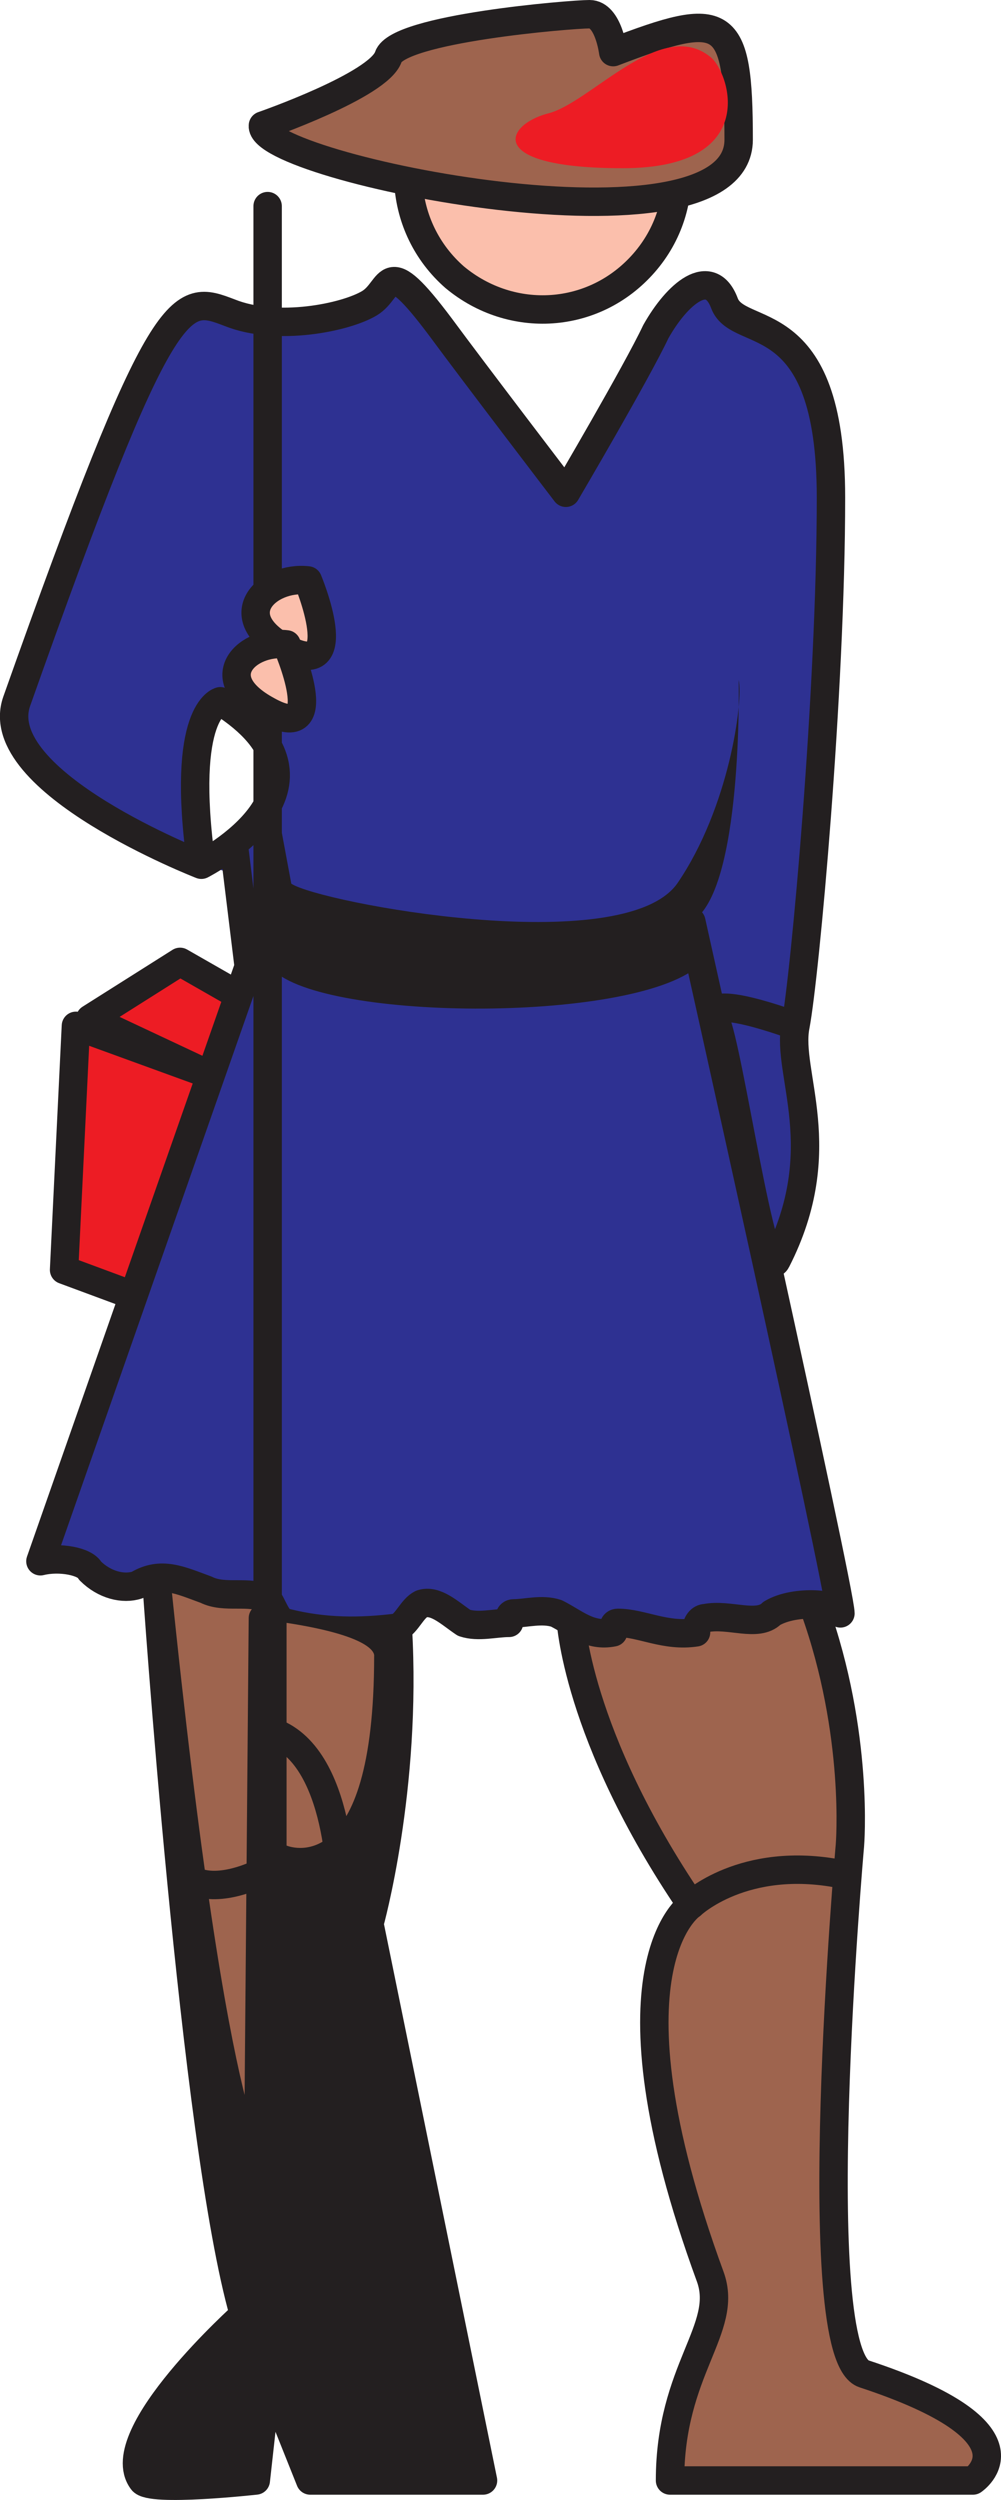 <svg xmlns="http://www.w3.org/2000/svg" width="317.179" height="791.418"><path fill="#ed1c24" fill-rule="evenodd" stroke="#231f20" stroke-linecap="round" stroke-linejoin="round" stroke-miterlimit="10" stroke-width="9" d="m40.553 409.5-20.25-7.5 3.75-77.25 41.25 15-36.75-17.25 28.5-18 15.75 9"/><path fill="#9e644e" fill-rule="evenodd" d="m49.553 500.25 70.5 16.5s12 78.75-42.75 161.25c0 0-27.75-145.5-27.75-177.75"/><path fill="#9e644e" fill-rule="evenodd" stroke="#231f20" stroke-linecap="round" stroke-linejoin="round" stroke-miterlimit="10" stroke-width="9" d="M180.803 512.25s1.5 36.75 38.25 90.75c0 0-30 19.5 6 117.75 6 16.5-12.75 29.25-12.75 64.5h96s22.5-15-34.5-33.75c-18.75-6-4.5-167.25-4.5-167.25s3-35.25-11.25-75"/><path fill="#fbbfac" fill-rule="evenodd" d="M204.053 83.25c15.75-18 13.5-45-4.5-60.75-17.25-15.75-44.25-13.5-60 4.5-15 18-13.5 45 4.5 60.75 18 15 44.25 13.5 60-4.5"/><path fill="none" stroke="#231f20" stroke-linecap="round" stroke-linejoin="round" stroke-miterlimit="10" stroke-width="9" d="M204.053 83.25c15.75-18 13.5-45-4.5-60.75-17.25-15.75-44.25-13.5-60 4.5-15 18-13.5 45 4.5 60.75 18 15 44.25 13.5 60-4.5zm0 0"/><path fill="#9e644e" fill-rule="evenodd" d="M83.303 39.75c-1.5 13.5 150.75 44.25 150.75 4.5s-4.5-41.25-39.75-27.75c0 0-1.5-12-7.5-12S126.053 9 123.053 18s-39.75 21.75-39.75 21.75"/><path fill="none" stroke="#231f20" stroke-linecap="round" stroke-linejoin="round" stroke-miterlimit="10" stroke-width="9" d="M83.303 39.75c-1.5 13.5 150.75 44.25 150.75 4.5s-4.5-41.25-39.75-27.75c0 0-1.5-12-7.5-12S126.053 9 123.053 18s-39.75 21.75-39.75 21.75zm0 0"/><path fill="#ed1c24" fill-rule="evenodd" d="M225.053 18c6 4.5 16.5 35.25-27.75 35.25-43.5 0-37.5-13.5-24-17.25 13.5-3 36-30.75 51.75-18"/><path fill="#2e3192" fill-rule="evenodd" stroke="#231f20" stroke-linecap="round" stroke-linejoin="round" stroke-miterlimit="10" stroke-width="9" d="M252.053 324.75s-30-11.25-25.5-2.25c4.5 9.75 15 85.5 19.5 76.5 18-35.25 3-59.25 6-74.25 3-15.75 11.25-105.75 11.25-167.25s-29.25-49.5-33.75-61.5-15-3-21.75 9c-6 12.75-28.5 51-28.5 51s-29.25-38.25-39.75-52.5c-18-24-15-12-22.5-7.5s-29.25 9-44.25 3c-15.75-6-21-8.25-67.5 123-9 25.5 58.5 51.75 58.5 51.75s48.75-24.75 6-51.75c0 0-12.75 3-6 51.75"/><path fill="#2e3192" fill-rule="evenodd" stroke="#231f20" stroke-linecap="round" stroke-linejoin="round" stroke-miterlimit="10" stroke-width="9" d="M219.053 291.75s47.25 211.5 47.25 219c0-3-14.25-4.5-21.75 0-4.5 4.5-13.5 0-21 1.5-1.5 0-3 1.5-3 4.5-9.75 1.5-17.25-3-24.75-3-1.5 0-1.5 1.5-1.5 3-7.5 1.5-12-3-18-6-4.5-1.5-9.75 0-13.5 0-1.5 0-1.5 1.5-1.5 3-4.5 0-9.75 1.5-14.25 0-4.5-3-9-7.5-13.5-6-3 1.5-4.5 6-7.5 7.5-12 1.5-23.25 1.5-35.25-1.5-3 0-4.5-6-6-7.5-6-3-13.5 0-19.5-3-8.25-3-14.25-6-21.75-1.5-4.5 1.5-10.5 0-15-4.5-1.5-3-9.75-4.5-15.75-3l66-188.25-4.5-36.75"/><path fill="#231f20" fill-rule="evenodd" d="M49.553 500.25s12 177.75 27.75 232.5c0 0-42.75 38.25-32.25 52.5 2.25 3.75 36 0 36 0l3.75-33.75 13.5 33.75h54.75l-36-176.25s12-42.75 9-93.75c0 0-24.75 6-42.75-3L81.803 687s-13.5-3-32.25-186.75"/><path fill="none" stroke="#231f20" stroke-linecap="round" stroke-linejoin="round" stroke-miterlimit="10" stroke-width="9" d="M49.553 500.25s12 177.75 27.75 232.5c0 0-42.75 38.25-32.25 52.5 2.25 3.75 36 0 36 0l3.75-33.75 13.5 33.75h54.75l-36-176.25s12-42.75 9-93.75c0 0-24.75 6-42.75-3L81.803 687s-13.5-3-32.25-186.75zM219.053 603s16.5-15.75 47.25-9.75m-181.5-528v451.5"/><path fill="#9e644e" fill-rule="evenodd" d="M90.803 513.75v70.5s27.75 12 27.75-60c0 0 1.5-6-27.75-10.5"/><path fill="none" stroke="#231f20" stroke-linecap="round" stroke-linejoin="round" stroke-miterlimit="10" stroke-width="9" d="M81.803 593.25s-12 6-20.25 2.25"/><path fill="#231f20" fill-rule="evenodd" d="M92.303 279.75c9 6 105 24 122.25 0 16.5-24 21-57.75 19.5-64.5 0 0 1.5 67.5-15 76.5v15.75c-26.25 17.25-126.75 15-134.25-3-7.5-18.75 1.5-57 1.5-57l6 32.25"/><path fill="#fbbfac" fill-rule="evenodd" d="M97.553 183.75c-12.75-1.5-26.25 11.25-6.75 21.75 20.25 10.5 6.75-21.75 6.75-21.75"/><path fill="none" stroke="#231f20" stroke-linecap="round" stroke-linejoin="round" stroke-miterlimit="10" stroke-width="9" d="M97.553 183.75c-12.75-1.5-26.25 11.25-6.75 21.75 20.25 10.5 6.75-21.75 6.75-21.75zm0 0"/><path fill="#fbbfac" fill-rule="evenodd" d="M90.803 204c-12-1.5-25.5 10.5-6 21 20.25 11.25 6-21 6-21"/><path fill="none" stroke="#231f20" stroke-linecap="round" stroke-linejoin="round" stroke-miterlimit="10" stroke-width="9" d="M90.803 204c-12-1.5-25.5 10.5-6 21 20.25 11.25 6-21 6-21zm17.25 393.75s0-45.75-24.75-50.25"/></svg>

